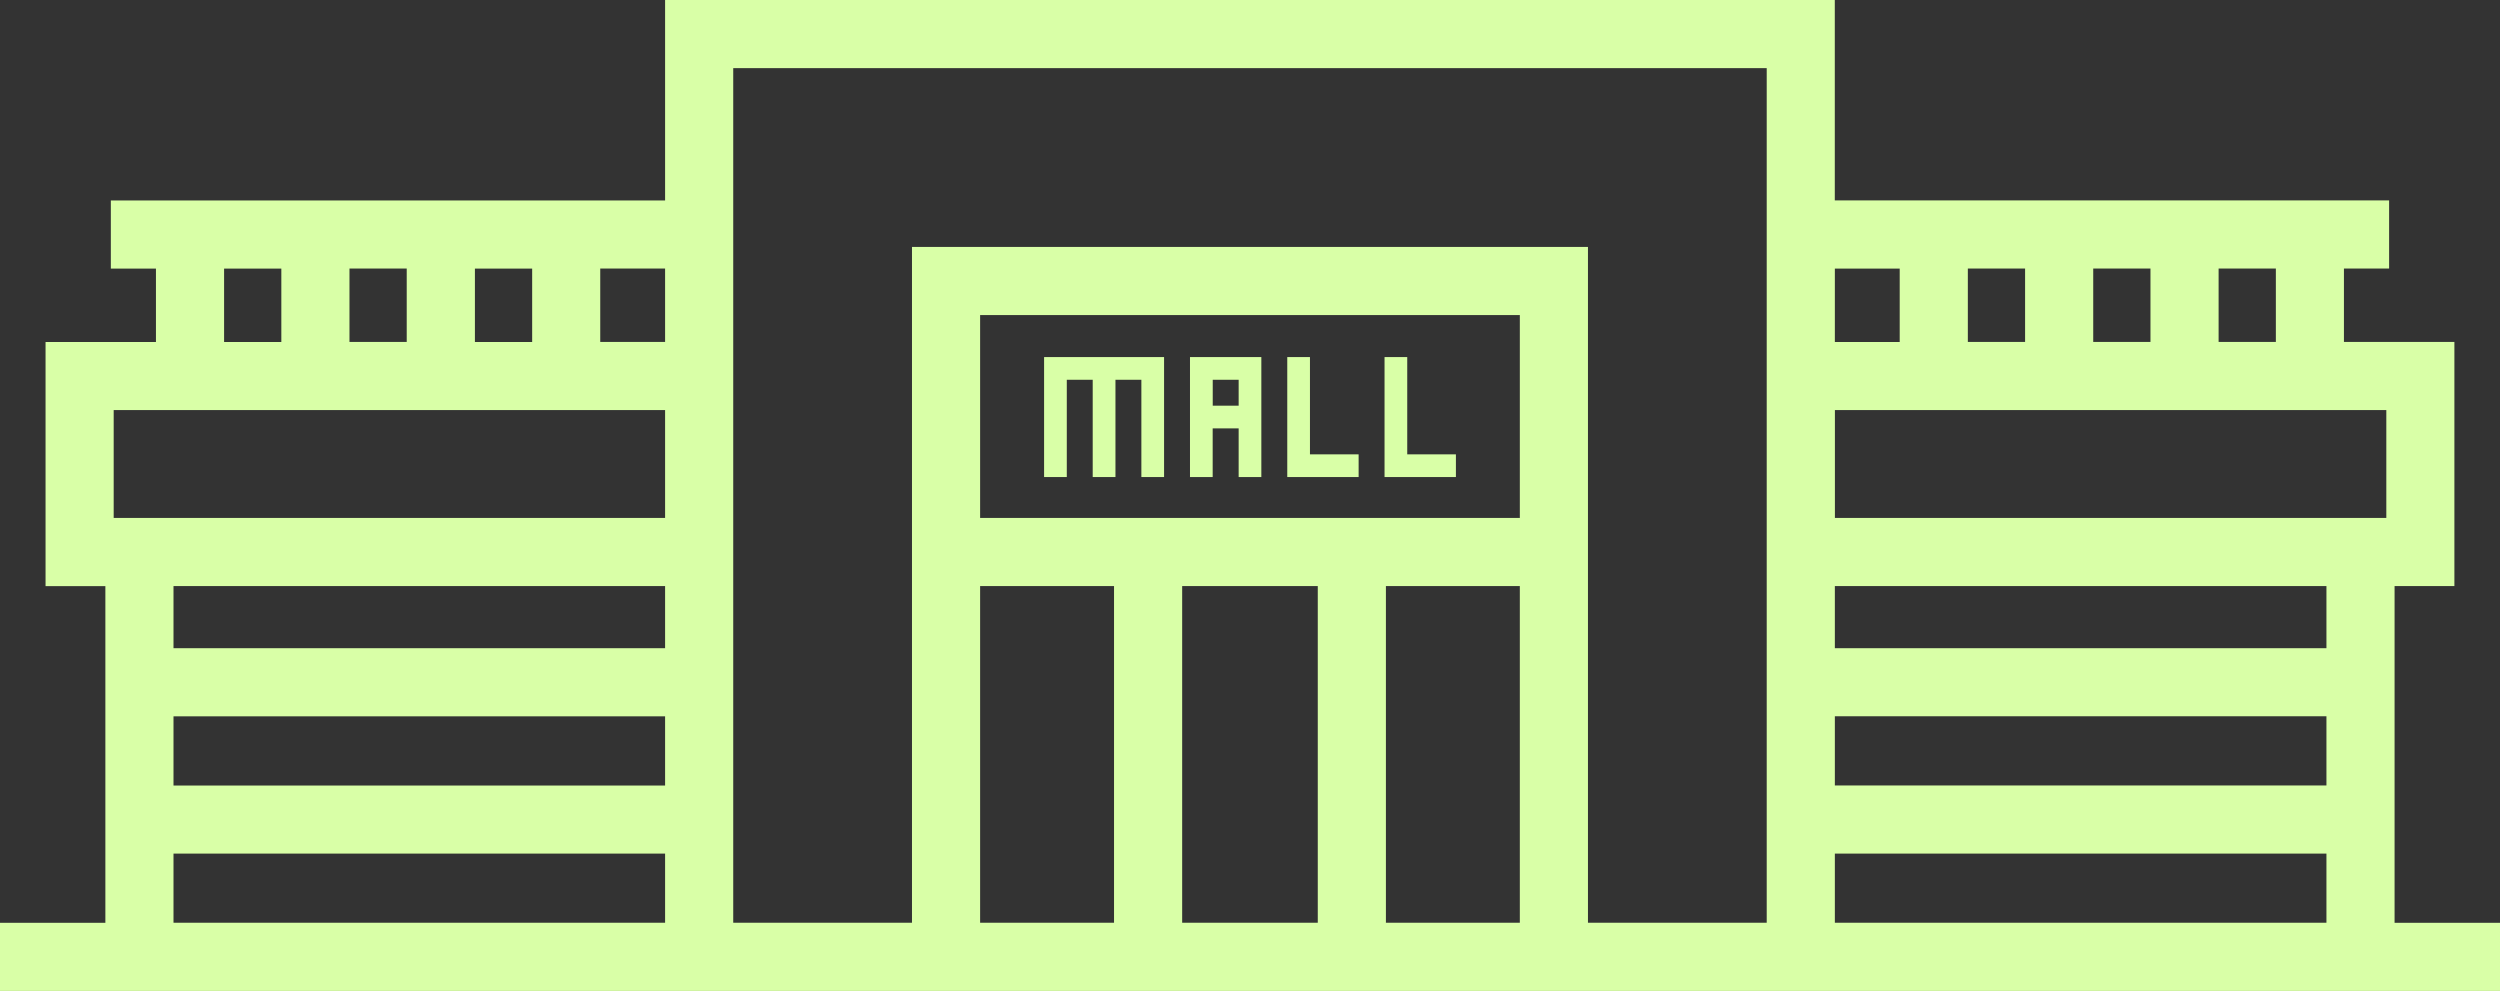 <?xml version="1.0" encoding="UTF-8"?>
<svg id="_レイヤー_2" data-name="レイヤー_2" xmlns="http://www.w3.org/2000/svg" width="457.19" height="181.21" viewBox="0 0 457.19 181.21">
  <rect x="0" y="0" width="457.19" height="181.21" fill="#333333" stroke="none"/>
  <defs>
    <style>
      .cls-1 {
        fill: #d9ffa7;
      }
    </style>
  </defs>
  <g id="topメイン">
    <g>
      <path class="cls-1" d="M437.91,168.75v-61.57h10.94v-44.65h-20.2v-13.42h8.26v-12.46h-101.37V0H121.63v36.66H20.27v12.46h8.25v13.42H8.33v44.65h10.94v61.57H0v12.46h457.19v-12.46h-19.27ZM425.45,143.64h-89.9v-12.65h89.9v12.65ZM335.55,156.1h89.9v12.65h-89.9v-12.65ZM425.45,118.54h-89.9v-11.36h89.9v11.36ZM436.4,94.72h-100.84v-19.73h100.84v19.73ZM382.8,62.53v-13.42h10.47v13.42h-10.47ZM370.34,62.53h-10.47v-13.42h10.47v13.42ZM416.2,62.53h-10.47v-13.42h10.47v13.42ZM347.41,49.12v13.42h-11.86v-13.42h11.86ZM323.09,12.46v156.29h-32.69V45.16h-123.62v123.59h-32.69V12.46h189ZM277.94,94.72h-98.7v-37.1h98.7v37.1ZM179.24,107.18h24.49v61.57h-24.49v-61.57ZM216.19,107.18h24.8v61.57h-24.8v-61.57ZM253.45,107.18h24.49v61.57h-24.49v-61.57ZM31.73,131h89.9v12.65H31.73v-12.65ZM121.63,62.53h-11.86v-13.42h11.86v13.42ZM63.91,62.53v-13.42h10.47v13.42h-10.47ZM86.85,49.12h10.47v13.42h-10.47v-13.42ZM40.98,49.12h10.47v13.42h-10.47v-13.42ZM20.79,74.99h100.84v19.73H20.79v-19.73ZM121.63,107.18v11.36H31.73v-11.36h89.9ZM31.73,156.1h89.9v12.65H31.73v-12.65Z"/>
      <polygon class="cls-1" points="195.09 69.45 199.83 69.45 199.83 87.24 203.99 87.24 203.99 69.45 208.73 69.45 208.73 87.24 212.88 87.24 212.88 65.3 203.99 65.3 199.83 65.3 190.94 65.3 190.94 87.24 195.09 87.24 195.09 69.45"/>
      <path class="cls-1" d="M221.78,78.34h4.74v8.9h4.15v-21.94h-13.05v21.94h4.15v-8.9ZM221.78,69.45h4.74v4.74h-4.74v-4.74Z"/>
      <polygon class="cls-1" points="248.46 83.09 239.56 83.09 239.56 65.3 235.41 65.3 235.41 87.24 248.46 87.24 248.46 83.09"/>
      <polygon class="cls-1" points="266.25 83.09 257.35 83.09 257.35 65.3 253.2 65.3 253.2 87.24 266.25 87.24 266.25 83.09"/>
    </g>
  </g>
</svg>